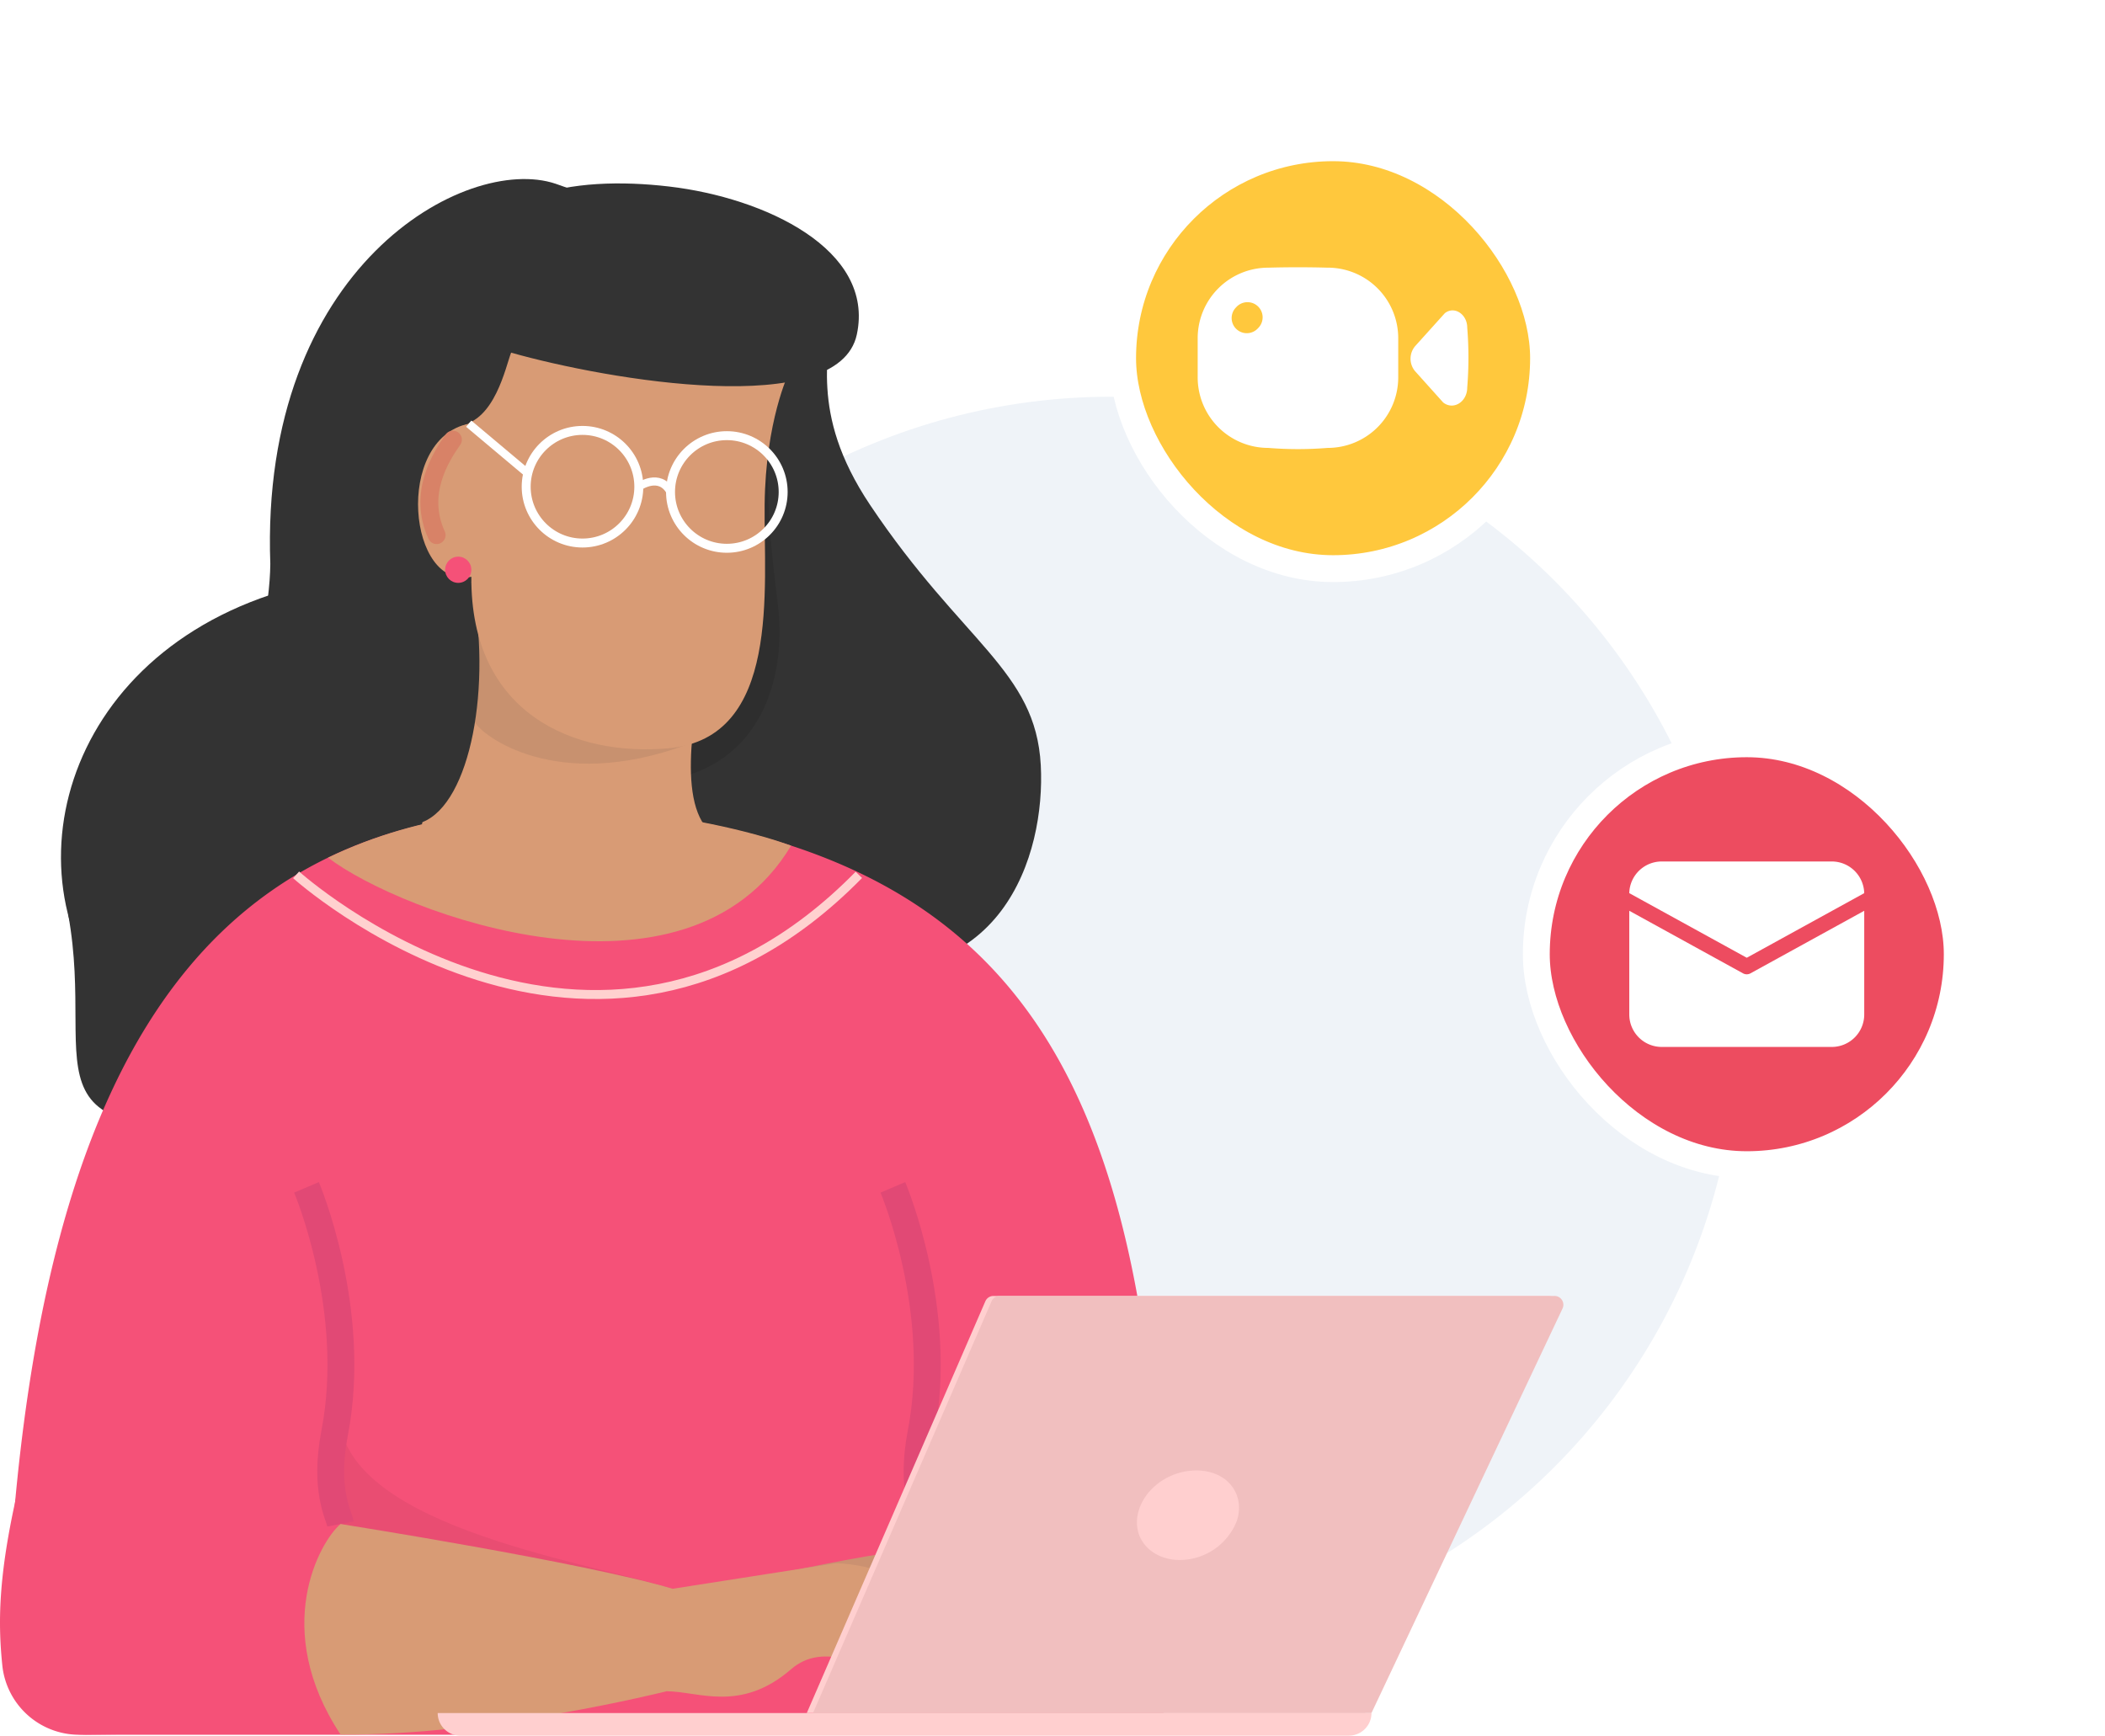 <svg xmlns="http://www.w3.org/2000/svg" xmlns:xlink="http://www.w3.org/1999/xlink" width="235.037" height="193.819" viewBox="0 0 235.037 193.819">
  <defs>
    <filter id="Rectangle_9702" x="108.845" y="0" width="80" height="80" filterUnits="userSpaceOnUse">
      <feOffset input="SourceAlpha"/>
      <feGaussianBlur stdDeviation="5" result="blur"/>
      <feFlood flood-opacity="0.102"/>
      <feComposite operator="in" in2="blur"/>
      <feComposite in="SourceGraphic"/>
    </filter>
    <filter id="Rectangle_9702-2" x="155.037" y="66.559" width="80" height="80" filterUnits="userSpaceOnUse">
      <feOffset input="SourceAlpha"/>
      <feGaussianBlur stdDeviation="5" result="blur-2"/>
      <feFlood flood-opacity="0.102"/>
      <feComposite operator="in" in2="blur-2"/>
      <feComposite in="SourceGraphic"/>
    </filter>
  </defs>
  <g id="video_emails" transform="translate(-870.096 -905.182)">
    <circle id="Ellipse_6048" data-name="Ellipse 6048" cx="70.023" cy="70.023" r="70.023" transform="translate(924.096 949.486)" fill="#eff3f8"/>
    <g id="Group_53888" data-name="Group 53888" transform="translate(-7.656 -8.719)">
      <g transform="matrix(1, 0, 0, 1, 877.75, 913.9)" filter="url(#Rectangle_9702)">
        <rect id="Rectangle_9702-3" data-name="Rectangle 9702" width="47" height="47" rx="23.5" transform="translate(125.35 16.5)" fill="#ffc83d" stroke="#fff" stroke-miterlimit="10" stroke-width="3"/>
      </g>
      <g id="Group_53886" data-name="Group 53886" transform="translate(1011.481 943.747)">
        <path id="Path_58496" data-name="Path 58496" d="M867.52,420.467l3.165,3.525c1.133.9,2.686-.059,2.686-1.672a41.655,41.655,0,0,0,0-6.687c0-1.493-1.434-2.448-2.5-1.612l-3.284,3.644A2.173,2.173,0,0,0,867.52,420.467Z" transform="translate(-843.274 -408.894)" fill="#fff"/>
        <path id="Path_58497" data-name="Path 58497" d="M781.68,393.519q-3.315-.091-6.627,0a7.877,7.877,0,0,0-7.883,7.87v4.374a7.877,7.877,0,0,0,7.87,7.883h.013a40.974,40.974,0,0,0,6.627,0,7.877,7.877,0,0,0,7.883-7.87V401.4a7.876,7.876,0,0,0-7.87-7.883Zm-7.764,6.75a1.69,1.69,0,0,1-2.526-2.248c.025-.028.051-.055.078-.082a1.69,1.69,0,1,1,2.526,2.248Q773.957,400.229,773.917,400.269Z" transform="translate(-767.17 -393.474)" fill="#fff"/>
      </g>
    </g>
    <g id="Group_53889" data-name="Group 53889" transform="translate(36.436 58.02)">
      <g transform="matrix(1, 0, 0, 1, 833.66, 847.16)" filter="url(#Rectangle_9702-2)">
        <rect id="Rectangle_9702-4" data-name="Rectangle 9702" width="47" height="47" rx="23.5" transform="translate(171.54 83.06)" fill="#ed4c60" stroke="#fff" stroke-miterlimit="10" stroke-width="3"/>
      </g>
      <path id="Path_59951" data-name="Path 59951" d="M31.234,14.506v11.58a3.624,3.624,0,0,1-3.624,3.624H8.624A3.625,3.625,0,0,1,5,26.087V14.506l12.7,6.986a.863.863,0,0,0,.832,0ZM27.609,9a3.624,3.624,0,0,1,3.623,3.537L18.117,19.751,5,12.537l0-.062A3.624,3.624,0,0,1,8.624,9Z" transform="translate(1010.58 934.363)" fill="#fff"/>
    </g>
    <g id="Group_53885" data-name="Group 53885" transform="translate(-52.361 7.027)">
      <path id="Path_59916" data-name="Path 59916" d="M734.791,676.736c-10.141-16.382-.169-41.816,29.864-45.131C769.53,649.742,734.791,676.736,734.791,676.736Z" transform="translate(198.309 330.756)" fill="#333"/>
      <path id="Path_59917" data-name="Path 59917" d="M784.971,481.686c-10-3.345-33.042,9.256-31.844,42.462-.081,8.944-5.489,31.807-22.566,39.148,3.288,18.122-6.975,26.448,26.028,22.976s56.453-15.666,58.356-17.291c19.926,3.636,24.74-12.4,24.21-22.354-.565-10.616-8.725-13.638-19.053-29.061-7.072-10.562-4.081-17.075-4.736-21.333S784.971,481.686,784.971,481.686Z" transform="translate(199.512 436.984)" fill="#333"/>
      <path id="Path_59918" data-name="Path 59918" d="M715.851,823.886a9.015,9.015,0,0,1-9.015-9.318c2.633-74.327,27.5-96.408,68.929-93.883,47.977,5.515,61.565,34.219,60.308,103.2Z" transform="translate(216.268 267.988)" fill="#f55178"/>
      <path id="Path_59919" data-name="Path 59919" d="M971.024,1006.311c17.465-3.394,27.256-6.04,28.844-3.129s-6.616,3.612-8.733,3.129" transform="translate(29.717 69.262)" fill="#cb9171"/>
      <path id="Path_59920" data-name="Path 59920" d="M950.841,1021.427c3.572,0,8.269,2.432,13.922-2.466,3.637-3.151,8.732-.466,13.5,2.445s8.788-3.244,5.495-7.409c-5.429-6.866-13.968-6.866-13.968-6.866l-18.253,2.851C947.288,1014.193,946.436,1017.225,950.841,1021.427Z" transform="translate(46.031 65.59)" fill="#d89b75"/>
      <path id="Path_59921" data-name="Path 59921" d="M831.423,947.572c-.884,13.122,26.863,17.143,37.227,20.354-8.675-.875-37.082-7.232-37.082-7.232C830.138,958.656,830.3,952.224,831.423,947.572Z" transform="translate(128.916 107.646)" opacity="0.05"/>
      <path id="Path_59922" data-name="Path 59922" d="M824.906,901.9c-.2-1.02-1.883-3.823-.657-10.183,2.656-13.787-3.145-27.409-3.145-27.409" transform="translate(135.576 166.438)" fill="none" stroke="#e14975" stroke-miterlimit="10" stroke-width="3"/>
      <path id="Path_59923" data-name="Path 59923" d="M1047.689,901.9c-.2-1.02-1.883-3.823-.658-10.183,2.656-13.787-3.145-27.409-3.145-27.409" transform="translate(-21.734 166.438)" fill="none" stroke="#e14975" stroke-miterlimit="10" stroke-width="3"/>
      <path id="Path_59924" data-name="Path 59924" d="M704.992,979.432l38.573,4.966c-4.857-1.835-10.58,15.617-5.788,22.07l-25.913.294a8.631,8.631,0,0,1-8.6-7.731C702.792,994.422,702.754,989.144,704.992,979.432Z" transform="translate(219.453 85.113)" fill="#f55178"/>
      <path id="Path_59925" data-name="Path 59925" d="M792.247,985.286" transform="translate(155.953 81.016)" fill="none" stroke="#71bba2" stroke-linecap="round" stroke-miterlimit="10" stroke-width="1.649"/>
      <path id="Path_59926" data-name="Path 59926" d="M861.4,999.455c-9.779-2.924-37.082-7.232-37.082-7.232-2.34,1.967-7.8,11.714,0,23.515,16.772.12,36.39-4.837,36.39-4.837" transform="translate(136.168 76.117)" fill="#d89b75"/>
      <path id="Path_59927" data-name="Path 59927" d="M941.309,554.859c-2.26,9.655-.637,20.823-.031,25.971,1.242,10.549-4.024,21.359-18.5,19.414s1.645-20.584,1.645-20.584Z" transform="translate(68.045 384.947)" opacity="0.1"/>
      <g id="Group_53884" data-name="Group 53884" transform="translate(971.328 1042.871)">
        <path id="Rectangle_9701" data-name="Rectangle 9701" d="M0,0H104.263a0,0,0,0,1,0,0V0a2.525,2.525,0,0,1-2.525,2.525H2.525A2.525,2.525,0,0,1,0,0V0A0,0,0,0,1,0,0Z" transform="translate(0 46.578)" fill="#ffcfcf"/>
        <path id="Path_59948" data-name="Path 59948" d="M1073.536,952.141H1011.18l19.939-45.984a.985.985,0,0,1,.9-.593h61.958a.985.985,0,0,1,.891,1.406Z" transform="translate(-969.968 -905.563)" fill="#ffcfcf"/>
        <path id="Path_59949" data-name="Path 59949" d="M1075.9,952.141h-62.356l19.939-45.984a.986.986,0,0,1,.9-.593h61.958a.985.985,0,0,1,.891,1.406Z" transform="translate(-971.637 -905.563)" fill="#f1bfbf"/>
        <path id="Path_59950" data-name="Path 59950" d="M1147.771,977.506a6.872,6.872,0,0,1-6.383,4.38c-2.661,0-4.778-1.743-4.778-4.193,0-2.858,2.81-5.66,6.365-5.8C1146.631,971.753,1148.746,974.493,1147.771,977.506Z" transform="translate(-1058.536 -952.398)" fill="#ffcfcf"/>
      </g>
      <path id="Path_59928" data-name="Path 59928" d="M822.926,977.019" transform="translate(134.291 86.854)"/>
      <path id="Path_59929" data-name="Path 59929" d="M870.5,634.285c2.364,11.6-.106,24.7-5.448,26.806-1.3,1.95,18.61,14.411,31.481.37-3.231-4.427-.456-15.8.324-20.354S870.5,634.285,870.5,634.285Z" transform="translate(104.59 328.863)" fill="#d89b75"/>
      <path id="Path_59930" data-name="Path 59930" d="M908.679,667.056c-14.652,5.379-22.84-1.092-23.6-2.521.468-4.85.406-9.59.406-9.59l19.065,9.721Z" transform="translate(90.404 314.275)" fill="#333" opacity="0.1"/>
      <path id="Path_59931" data-name="Path 59931" d="M869.138,551.239c-8.385,1.753-6.743,18.638.292,17.092-.106,15.341,11.53,20.119,22.064,19.15,12.519-1.151,10.578-17.851,10.683-27.214s2.7-14.689,2.7-14.689l-19.408-2.019-16.323-1.844Z" transform="translate(105.656 394.23)" fill="#d89b75"/>
      <path id="Path_59932" data-name="Path 59932" d="M875.419,509.864c3.892-.562,5.081-6.46,5.717-8.134,10.843,3.071,36.551,7.488,38.6-2.016s-10.265-15.281-20.949-16.534-22.487.5-24.38,11.846S875.419,509.864,875.419,509.864Z" transform="translate(98.389 435.805)" fill="#333"/>
      <path id="Path_59933" data-name="Path 59933" d="M829.29,725.828c8.222,6.269,40.049,18.09,51.7-1.341C875.086,722.313,850.321,715.659,829.29,725.828Z" transform="translate(129.797 268.102)" fill="#d89b75"/>
      <path id="Path_59934" data-name="Path 59934" d="M870.408,580.19c-1.365,1.95-3.952,6.016-1.82,10.661" transform="translate(102.621 367.061)" fill="none" stroke="#d88267" stroke-linecap="round" stroke-miterlimit="10" stroke-width="2"/>
      <path id="Path_59935" data-name="Path 59935" d="M817.157,745.563s33.336,30.073,62.833,0" transform="translate(138.363 250.287)" fill="none" stroke="#ffd1cf" stroke-miterlimit="10" stroke-width="1"/>
      <circle id="Ellipse_6045" data-name="Ellipse 6045" cx="6.288" cy="6.288" r="6.288" transform="translate(981.209 946.219)" fill="none" stroke="#fff" stroke-miterlimit="10" stroke-width="1"/>
      <circle id="Ellipse_6046" data-name="Ellipse 6046" cx="6.288" cy="6.288" r="6.288" transform="translate(997.326 946.805)" fill="none" stroke="#fff" stroke-miterlimit="10" stroke-width="1"/>
      <line id="Line_1645" data-name="Line 1645" x2="6.416" y2="5.39" transform="translate(974.793 945.469)" fill="none" stroke="#fff" stroke-miterlimit="10" stroke-width="0.903"/>
      <path id="Path_59936" data-name="Path 59936" d="M947.357,596.667s2.322-1.647,3.541.588" transform="translate(46.428 355.838)" fill="none" stroke="#fff" stroke-miterlimit="10" stroke-width="0.903"/>
      <circle id="Ellipse_6047" data-name="Ellipse 6047" cx="1.464" cy="1.464" r="1.464" transform="translate(972.158 960.316)" fill="#f55178"/>
    </g>
  </g>
</svg>

